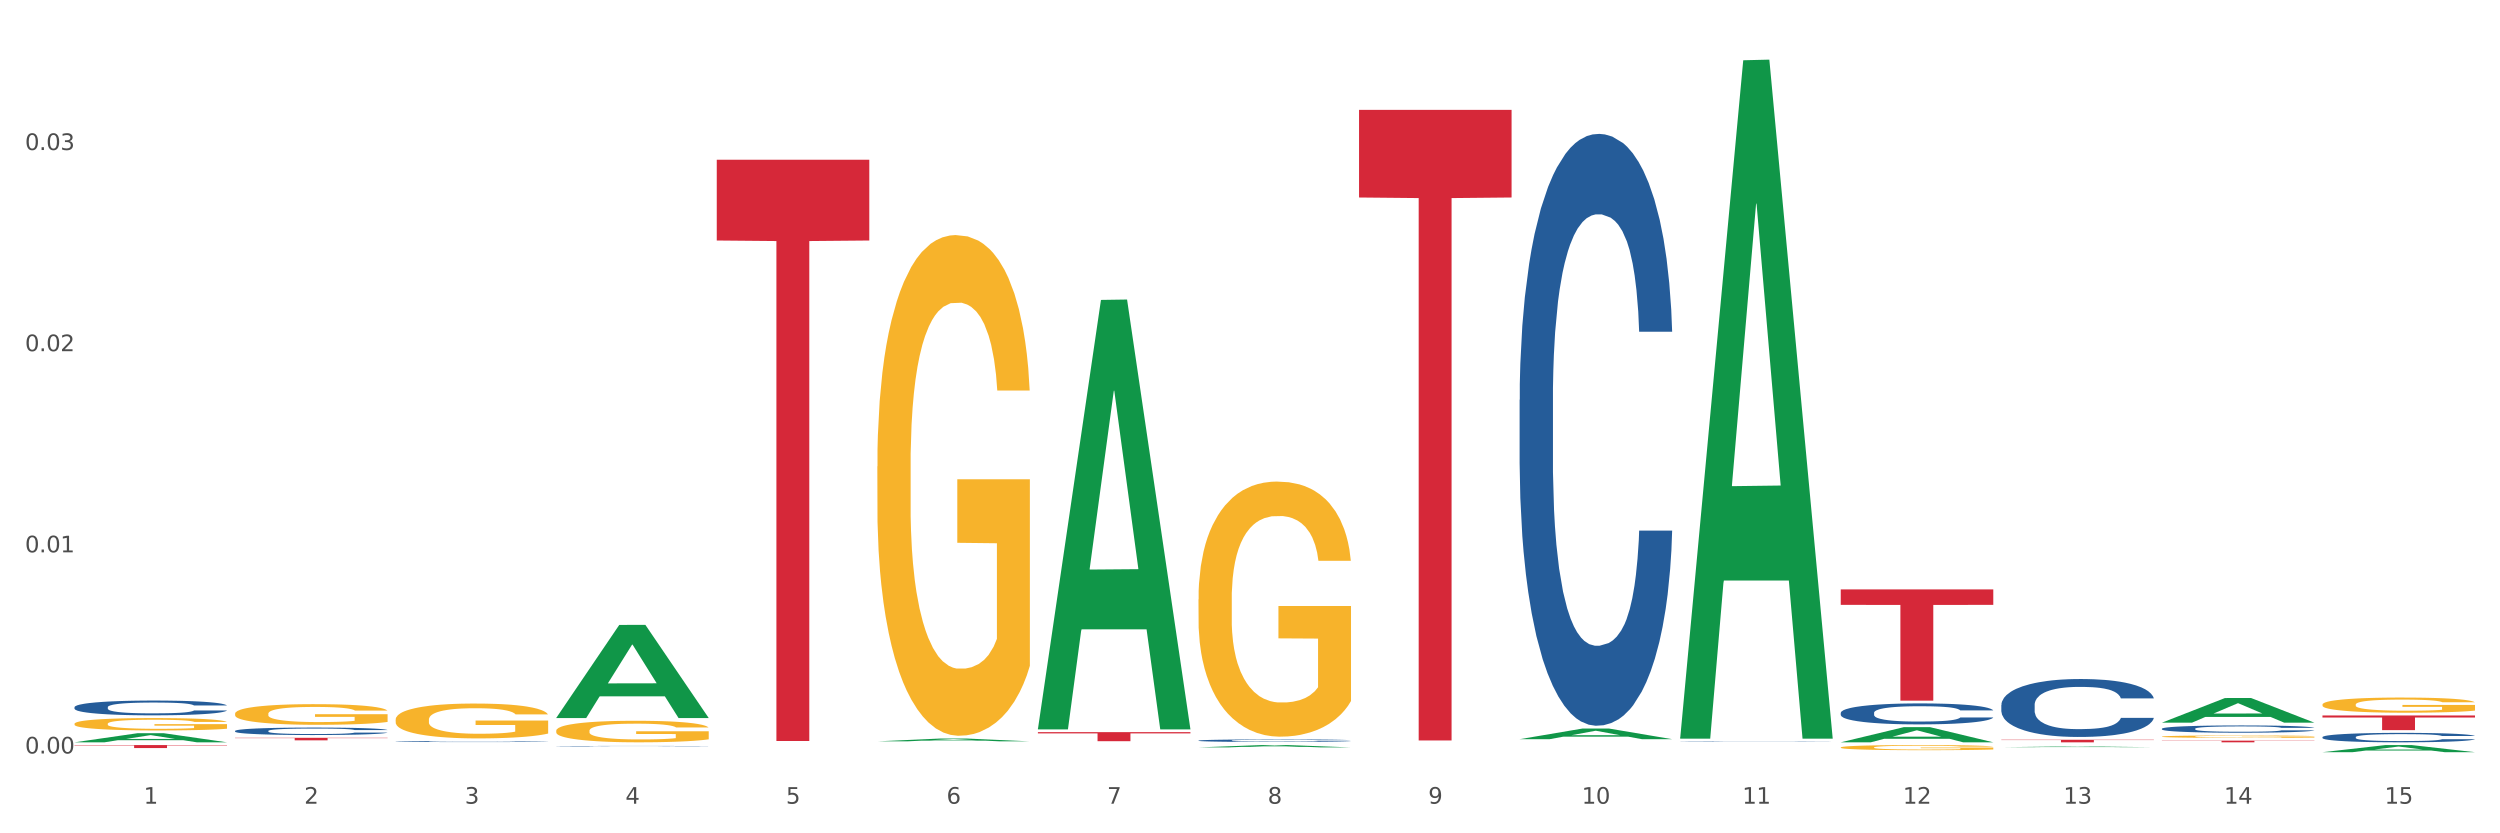 <?xml version="1.0" encoding="utf-8" standalone="no"?>
<!DOCTYPE svg PUBLIC "-//W3C//DTD SVG 1.1//EN"
  "http://www.w3.org/Graphics/SVG/1.1/DTD/svg11.dtd">
<svg xmlns:xlink="http://www.w3.org/1999/xlink" width="1080pt" height="360pt" viewBox="0 0 1080 360" xmlns="http://www.w3.org/2000/svg" version="1.1">
 <rect x="0" y="0" width="1080" height="360" fill="#333333" stroke="none"/>
 <defs>
  <style type="text/css">*{stroke-linejoin: round; stroke-linecap: butt}</style>
 </defs>
 <g id="figure_1">
  <g id="patch_1">
   <path d="M 0 360 
L 1080 360 
L 1080 0 
L 0 0 
z
" style="fill: #ffffff; stroke: #ffffff; stroke-linejoin: miter"/>
  </g>
  <g id="axes_1">
   <g id="matplotlib.axis_1">
    <g id="xtick_1">
     <g id="text_1">
      <!-- 1 -->
      <g style="fill: #4d4d4d" transform="translate(62.07 347.204) scale(0.096 -0.096)">
       <defs>
        <path id="DejaVuSans-31" d="M 794 531 
L 1825 531 
L 1825 4091 
L 703 3866 
L 703 4441 
L 1819 4666 
L 2450 4666 
L 2450 531 
L 3481 531 
L 3481 0 
L 794 0 
L 794 531 
z
" transform="scale(0.016)"/>
       </defs>
       <use xlink:href="#DejaVuSans-31"/>
      </g>
     </g>
    </g>
    <g id="xtick_2">
     <g id="text_2">
      <!-- 2 -->
      <g style="fill: #4d4d4d" transform="translate(131.436 347.204) scale(0.096 -0.096)">
       <defs>
        <path id="DejaVuSans-32" d="M 1228 531 
L 3431 531 
L 3431 0 
L 469 0 
L 469 531 
Q 828 903 1448 1529 
Q 2069 2156 2228 2338 
Q 2531 2678 2651 2914 
Q 2772 3150 2772 3378 
Q 2772 3750 2511 3984 
Q 2250 4219 1831 4219 
Q 1534 4219 1204 4116 
Q 875 4013 500 3803 
L 500 4441 
Q 881 4594 1212 4672 
Q 1544 4750 1819 4750 
Q 2544 4750 2975 4387 
Q 3406 4025 3406 3419 
Q 3406 3131 3298 2873 
Q 3191 2616 2906 2266 
Q 2828 2175 2409 1742 
Q 1991 1309 1228 531 
z
" transform="scale(0.016)"/>
       </defs>
       <use xlink:href="#DejaVuSans-32"/>
      </g>
     </g>
    </g>
    <g id="xtick_3">
     <g id="text_3">
      <!-- 3 -->
      <g style="fill: #4d4d4d" transform="translate(200.802 347.204) scale(0.096 -0.096)">
       <defs>
        <path id="DejaVuSans-33" d="M 2597 2516 
Q 3050 2419 3304 2112 
Q 3559 1806 3559 1356 
Q 3559 666 3084 287 
Q 2609 -91 1734 -91 
Q 1441 -91 1130 -33 
Q 819 25 488 141 
L 488 750 
Q 750 597 1062 519 
Q 1375 441 1716 441 
Q 2309 441 2620 675 
Q 2931 909 2931 1356 
Q 2931 1769 2642 2001 
Q 2353 2234 1838 2234 
L 1294 2234 
L 1294 2753 
L 1863 2753 
Q 2328 2753 2575 2939 
Q 2822 3125 2822 3475 
Q 2822 3834 2567 4026 
Q 2313 4219 1838 4219 
Q 1578 4219 1281 4162 
Q 984 4106 628 3988 
L 628 4550 
Q 988 4650 1302 4700 
Q 1616 4750 1894 4750 
Q 2613 4750 3031 4423 
Q 3450 4097 3450 3541 
Q 3450 3153 3228 2886 
Q 3006 2619 2597 2516 
z
" transform="scale(0.016)"/>
       </defs>
       <use xlink:href="#DejaVuSans-33"/>
      </g>
     </g>
    </g>
    <g id="xtick_4">
     <g id="text_4">
      <!-- 4 -->
      <g style="fill: #4d4d4d" transform="translate(270.169 347.204) scale(0.096 -0.096)">
       <defs>
        <path id="DejaVuSans-34" d="M 2419 4116 
L 825 1625 
L 2419 1625 
L 2419 4116 
z
M 2253 4666 
L 3047 4666 
L 3047 1625 
L 3713 1625 
L 3713 1100 
L 3047 1100 
L 3047 0 
L 2419 0 
L 2419 1100 
L 313 1100 
L 313 1709 
L 2253 4666 
z
" transform="scale(0.016)"/>
       </defs>
       <use xlink:href="#DejaVuSans-34"/>
      </g>
     </g>
    </g>
    <g id="xtick_5">
     <g id="text_5">
      <!-- 5 -->
      <g style="fill: #4d4d4d" transform="translate(339.535 347.204) scale(0.096 -0.096)">
       <defs>
        <path id="DejaVuSans-35" d="M 691 4666 
L 3169 4666 
L 3169 4134 
L 1269 4134 
L 1269 2991 
Q 1406 3038 1543 3061 
Q 1681 3084 1819 3084 
Q 2600 3084 3056 2656 
Q 3513 2228 3513 1497 
Q 3513 744 3044 326 
Q 2575 -91 1722 -91 
Q 1428 -91 1123 -41 
Q 819 9 494 109 
L 494 744 
Q 775 591 1075 516 
Q 1375 441 1709 441 
Q 2250 441 2565 725 
Q 2881 1009 2881 1497 
Q 2881 1984 2565 2268 
Q 2250 2553 1709 2553 
Q 1456 2553 1204 2497 
Q 953 2441 691 2322 
L 691 4666 
z
" transform="scale(0.016)"/>
       </defs>
       <use xlink:href="#DejaVuSans-35"/>
      </g>
     </g>
    </g>
    <g id="xtick_6">
     <g id="text_6">
      <!-- 6 -->
      <g style="fill: #4d4d4d" transform="translate(408.901 347.204) scale(0.096 -0.096)">
       <defs>
        <path id="DejaVuSans-36" d="M 2113 2584 
Q 1688 2584 1439 2293 
Q 1191 2003 1191 1497 
Q 1191 994 1439 701 
Q 1688 409 2113 409 
Q 2538 409 2786 701 
Q 3034 994 3034 1497 
Q 3034 2003 2786 2293 
Q 2538 2584 2113 2584 
z
M 3366 4563 
L 3366 3988 
Q 3128 4100 2886 4159 
Q 2644 4219 2406 4219 
Q 1781 4219 1451 3797 
Q 1122 3375 1075 2522 
Q 1259 2794 1537 2939 
Q 1816 3084 2150 3084 
Q 2853 3084 3261 2657 
Q 3669 2231 3669 1497 
Q 3669 778 3244 343 
Q 2819 -91 2113 -91 
Q 1303 -91 875 529 
Q 447 1150 447 2328 
Q 447 3434 972 4092 
Q 1497 4750 2381 4750 
Q 2619 4750 2861 4703 
Q 3103 4656 3366 4563 
z
" transform="scale(0.016)"/>
       </defs>
       <use xlink:href="#DejaVuSans-36"/>
      </g>
     </g>
    </g>
    <g id="xtick_7">
     <g id="text_7">
      <!-- 7 -->
      <g style="fill: #4d4d4d" transform="translate(478.267 347.204) scale(0.096 -0.096)">
       <defs>
        <path id="DejaVuSans-37" d="M 525 4666 
L 3525 4666 
L 3525 4397 
L 1831 0 
L 1172 0 
L 2766 4134 
L 525 4134 
L 525 4666 
z
" transform="scale(0.016)"/>
       </defs>
       <use xlink:href="#DejaVuSans-37"/>
      </g>
     </g>
    </g>
    <g id="xtick_8">
     <g id="text_8">
      <!-- 8 -->
      <g style="fill: #4d4d4d" transform="translate(547.634 347.204) scale(0.096 -0.096)">
       <defs>
        <path id="DejaVuSans-38" d="M 2034 2216 
Q 1584 2216 1326 1975 
Q 1069 1734 1069 1313 
Q 1069 891 1326 650 
Q 1584 409 2034 409 
Q 2484 409 2743 651 
Q 3003 894 3003 1313 
Q 3003 1734 2745 1975 
Q 2488 2216 2034 2216 
z
M 1403 2484 
Q 997 2584 770 2862 
Q 544 3141 544 3541 
Q 544 4100 942 4425 
Q 1341 4750 2034 4750 
Q 2731 4750 3128 4425 
Q 3525 4100 3525 3541 
Q 3525 3141 3298 2862 
Q 3072 2584 2669 2484 
Q 3125 2378 3379 2068 
Q 3634 1759 3634 1313 
Q 3634 634 3220 271 
Q 2806 -91 2034 -91 
Q 1263 -91 848 271 
Q 434 634 434 1313 
Q 434 1759 690 2068 
Q 947 2378 1403 2484 
z
M 1172 3481 
Q 1172 3119 1398 2916 
Q 1625 2713 2034 2713 
Q 2441 2713 2670 2916 
Q 2900 3119 2900 3481 
Q 2900 3844 2670 4047 
Q 2441 4250 2034 4250 
Q 1625 4250 1398 4047 
Q 1172 3844 1172 3481 
z
" transform="scale(0.016)"/>
       </defs>
       <use xlink:href="#DejaVuSans-38"/>
      </g>
     </g>
    </g>
    <g id="xtick_9">
     <g id="text_9">
      <!-- 9 -->
      <g style="fill: #4d4d4d" transform="translate(617 347.204) scale(0.096 -0.096)">
       <defs>
        <path id="DejaVuSans-39" d="M 703 97 
L 703 672 
Q 941 559 1184 500 
Q 1428 441 1663 441 
Q 2288 441 2617 861 
Q 2947 1281 2994 2138 
Q 2813 1869 2534 1725 
Q 2256 1581 1919 1581 
Q 1219 1581 811 2004 
Q 403 2428 403 3163 
Q 403 3881 828 4315 
Q 1253 4750 1959 4750 
Q 2769 4750 3195 4129 
Q 3622 3509 3622 2328 
Q 3622 1225 3098 567 
Q 2575 -91 1691 -91 
Q 1453 -91 1209 -44 
Q 966 3 703 97 
z
M 1959 2075 
Q 2384 2075 2632 2365 
Q 2881 2656 2881 3163 
Q 2881 3666 2632 3958 
Q 2384 4250 1959 4250 
Q 1534 4250 1286 3958 
Q 1038 3666 1038 3163 
Q 1038 2656 1286 2365 
Q 1534 2075 1959 2075 
z
" transform="scale(0.016)"/>
       </defs>
       <use xlink:href="#DejaVuSans-39"/>
      </g>
     </g>
    </g>
    <g id="xtick_10">
     <g id="text_10">
      <!-- 10 -->
      <g style="fill: #4d4d4d" transform="translate(683.312 347.204) scale(0.096 -0.096)">
       <defs>
        <path id="DejaVuSans-30" d="M 2034 4250 
Q 1547 4250 1301 3770 
Q 1056 3291 1056 2328 
Q 1056 1369 1301 889 
Q 1547 409 2034 409 
Q 2525 409 2770 889 
Q 3016 1369 3016 2328 
Q 3016 3291 2770 3770 
Q 2525 4250 2034 4250 
z
M 2034 4750 
Q 2819 4750 3233 4129 
Q 3647 3509 3647 2328 
Q 3647 1150 3233 529 
Q 2819 -91 2034 -91 
Q 1250 -91 836 529 
Q 422 1150 422 2328 
Q 422 3509 836 4129 
Q 1250 4750 2034 4750 
z
" transform="scale(0.016)"/>
       </defs>
       <use xlink:href="#DejaVuSans-31"/>
       <use xlink:href="#DejaVuSans-30" transform="translate(63.623 0)"/>
      </g>
     </g>
    </g>
    <g id="xtick_11">
     <g id="text_11">
      <!-- 11 -->
      <g style="fill: #4d4d4d" transform="translate(752.678 347.204) scale(0.096 -0.096)">
       <use xlink:href="#DejaVuSans-31"/>
       <use xlink:href="#DejaVuSans-31" transform="translate(63.623 0)"/>
      </g>
     </g>
    </g>
    <g id="xtick_12">
     <g id="text_12">
      <!-- 12 -->
      <g style="fill: #4d4d4d" transform="translate(822.044 347.204) scale(0.096 -0.096)">
       <use xlink:href="#DejaVuSans-31"/>
       <use xlink:href="#DejaVuSans-32" transform="translate(63.623 0)"/>
      </g>
     </g>
    </g>
    <g id="xtick_13">
     <g id="text_13">
      <!-- 13 -->
      <g style="fill: #4d4d4d" transform="translate(891.411 347.204) scale(0.096 -0.096)">
       <use xlink:href="#DejaVuSans-31"/>
       <use xlink:href="#DejaVuSans-33" transform="translate(63.623 0)"/>
      </g>
     </g>
    </g>
    <g id="xtick_14">
     <g id="text_14">
      <!-- 14 -->
      <g style="fill: #4d4d4d" transform="translate(960.777 347.204) scale(0.096 -0.096)">
       <use xlink:href="#DejaVuSans-31"/>
       <use xlink:href="#DejaVuSans-34" transform="translate(63.623 0)"/>
      </g>
     </g>
    </g>
    <g id="xtick_15">
     <g id="text_15">
      <!-- 15 -->
      <g style="fill: #4d4d4d" transform="translate(1030.143 347.204) scale(0.096 -0.096)">
       <use xlink:href="#DejaVuSans-31"/>
       <use xlink:href="#DejaVuSans-35" transform="translate(63.623 0)"/>
      </g>
     </g>
    </g>
    <g id="xtick_16"/>
    <g id="xtick_17"/>
    <g id="xtick_18"/>
    <g id="xtick_19"/>
    <g id="xtick_20"/>
    <g id="xtick_21"/>
    <g id="xtick_22"/>
    <g id="xtick_23"/>
    <g id="xtick_24"/>
    <g id="xtick_25"/>
    <g id="xtick_26"/>
    <g id="xtick_27"/>
    <g id="xtick_28"/>
    <g id="xtick_29"/>
   </g>
   <g id="matplotlib.axis_2">
    <g id="ytick_1">
     <g id="text_16">
      <!-- 0.00 -->
      <g style="fill: #4d4d4d" transform="translate(10.8 325.512) scale(0.096 -0.096)">
       <defs>
        <path id="DejaVuSans-2e" d="M 684 794 
L 1344 794 
L 1344 0 
L 684 0 
L 684 794 
z
" transform="scale(0.016)"/>
       </defs>
       <use xlink:href="#DejaVuSans-30"/>
       <use xlink:href="#DejaVuSans-2e" transform="translate(63.623 0)"/>
       <use xlink:href="#DejaVuSans-30" transform="translate(95.41 0)"/>
       <use xlink:href="#DejaVuSans-30" transform="translate(159.033 0)"/>
      </g>
     </g>
    </g>
    <g id="ytick_2">
     <g id="text_17">
      <!-- 0.01 -->
      <g style="fill: #4d4d4d" transform="translate(10.8 238.612) scale(0.096 -0.096)">
       <use xlink:href="#DejaVuSans-30"/>
       <use xlink:href="#DejaVuSans-2e" transform="translate(63.623 0)"/>
       <use xlink:href="#DejaVuSans-30" transform="translate(95.41 0)"/>
       <use xlink:href="#DejaVuSans-31" transform="translate(159.033 0)"/>
      </g>
     </g>
    </g>
    <g id="ytick_3">
     <g id="text_18">
      <!-- 0.02 -->
      <g style="fill: #4d4d4d" transform="translate(10.8 151.711) scale(0.096 -0.096)">
       <use xlink:href="#DejaVuSans-30"/>
       <use xlink:href="#DejaVuSans-2e" transform="translate(63.623 0)"/>
       <use xlink:href="#DejaVuSans-30" transform="translate(95.41 0)"/>
       <use xlink:href="#DejaVuSans-32" transform="translate(159.033 0)"/>
      </g>
     </g>
    </g>
    <g id="ytick_4">
     <g id="text_19">
      <!-- 0.03 -->
      <g style="fill: #4d4d4d" transform="translate(10.8 64.811) scale(0.096 -0.096)">
       <use xlink:href="#DejaVuSans-30"/>
       <use xlink:href="#DejaVuSans-2e" transform="translate(63.623 0)"/>
       <use xlink:href="#DejaVuSans-30" transform="translate(95.41 0)"/>
       <use xlink:href="#DejaVuSans-33" transform="translate(159.033 0)"/>
      </g>
     </g>
    </g>
    <g id="ytick_5"/>
    <g id="ytick_6"/>
    <g id="ytick_7"/>
    <g id="ytick_8"/>
   </g>
   <g id="PolyCollection_1">
    <path d="M 32.175 320.673 
L 32.243 320.67 
L 59.417 316.745 
L 70.695 316.741 
L 98.073 320.681 
L 85.029 320.681 
L 79.119 319.763 
L 51.061 319.763 
L 50.857 319.778 
L 45.151 320.681 
L 32.175 320.681 
L 32.175 320.673 
L 54.594 319.216 
L 75.586 319.212 
L 65.192 317.581 
L 65.056 317.574 
L 64.92 317.585 
L 54.526 319.212 
L 54.594 319.216 
L 32.175 320.673 
z
" clip-path="url(#p061bd84ed9)" style="fill: #109648"/>
    <path d="M 240.274 315.675 
L 240.351 315.667 
L 240.351 315.361 
L 240.507 315.097 
L 241.285 314.46 
L 242.452 313.933 
L 243.308 313.653 
L 244.164 313.423 
L 245.175 313.194 
L 246.42 312.956 
L 248.676 312.607 
L 250.077 312.429 
L 251.788 312.242 
L 254.9 311.97 
L 257.157 311.817 
L 259.491 311.69 
L 263.303 311.537 
L 265.793 311.469 
L 268.438 311.418 
L 271.628 311.384 
L 274.04 311.375 
L 279.33 311.401 
L 283.843 311.477 
L 286.021 311.537 
L 288.822 311.639 
L 290.3 311.707 
L 292.712 311.843 
L 295.202 312.021 
L 296.913 312.174 
L 299.481 312.463 
L 301.426 312.752 
L 303.215 313.109 
L 304.149 313.355 
L 304.849 313.585 
L 305.471 313.848 
L 306.094 314.265 
L 292.089 314.265 
L 291.545 313.967 
L 290.689 313.687 
L 289.444 313.415 
L 288.355 313.245 
L 286.488 313.032 
L 284.776 312.896 
L 282.987 312.794 
L 280.808 312.709 
L 279.097 312.667 
L 276.685 312.633 
L 271.939 312.641 
L 268.749 312.709 
L 266.571 312.794 
L 265.17 312.871 
L 263.925 312.956 
L 262.525 313.075 
L 260.891 313.253 
L 259.724 313.415 
L 258.557 313.619 
L 257.623 313.823 
L 256.768 314.061 
L 256.067 314.316 
L 255.523 314.579 
L 255.056 314.902 
L 254.667 315.437 
L 254.667 316.602 
L 254.823 316.865 
L 255.212 317.213 
L 255.678 317.477 
L 256.456 317.791 
L 257.157 318.004 
L 258.479 318.31 
L 259.957 318.565 
L 261.124 318.726 
L 262.291 318.862 
L 264.314 319.049 
L 266.571 319.202 
L 268.516 319.295 
L 271.161 319.38 
L 272.95 319.414 
L 274.506 319.431 
L 278.319 319.431 
L 281.042 319.406 
L 284.076 319.346 
L 286.41 319.27 
L 288.355 319.177 
L 290.533 319.024 
L 291.934 318.879 
L 291.934 317.103 
L 274.818 317.094 
L 274.818 315.913 
L 306.172 315.913 
L 306.172 319.38 
L 304.849 319.559 
L 303.371 319.72 
L 301.815 319.865 
L 299.481 320.043 
L 296.68 320.213 
L 294.19 320.332 
L 291.545 320.434 
L 288.433 320.528 
L 284.387 320.613 
L 281.897 320.647 
L 278.785 320.672 
L 275.129 320.681 
L 271.939 320.664 
L 268.827 320.621 
L 265.559 320.545 
L 262.369 320.434 
L 259.957 320.324 
L 257.546 320.188 
L 254.978 320.009 
L 252.955 319.839 
L 251.399 319.686 
L 249.688 319.491 
L 247.82 319.236 
L 246.42 319.007 
L 245.175 318.769 
L 243.853 318.463 
L 242.919 318.199 
L 241.985 317.868 
L 241.441 317.621 
L 240.818 317.239 
L 240.351 316.704 
L 240.274 315.675 
z
" clip-path="url(#p061bd84ed9)" style="fill: #f7b32b"/>
    <path d="M 379.006 201.499 
L 379.084 201.301 
L 379.084 194.19 
L 379.24 188.065 
L 380.018 173.249 
L 381.185 161.001 
L 382.04 154.482 
L 382.896 149.148 
L 383.908 143.814 
L 385.152 138.283 
L 387.409 130.183 
L 388.809 126.034 
L 390.521 121.688 
L 393.633 115.367 
L 395.889 111.811 
L 398.223 108.847 
L 402.035 105.291 
L 404.525 103.711 
L 407.17 102.526 
L 410.36 101.736 
L 412.772 101.538 
L 418.062 102.131 
L 422.575 103.909 
L 424.753 105.291 
L 427.554 107.662 
L 429.032 109.242 
L 431.444 112.403 
L 433.934 116.552 
L 435.646 120.108 
L 438.213 126.825 
L 440.158 133.541 
L 441.948 141.838 
L 442.881 147.567 
L 443.581 152.901 
L 444.204 159.025 
L 444.826 168.705 
L 430.822 168.705 
L 430.277 161.791 
L 429.422 155.272 
L 428.177 148.95 
L 427.087 144.999 
L 425.22 140.06 
L 423.509 136.9 
L 421.719 134.529 
L 419.541 132.554 
L 417.829 131.566 
L 415.417 130.776 
L 410.671 130.973 
L 407.481 132.554 
L 405.303 134.529 
L 403.903 136.307 
L 402.658 138.283 
L 401.257 141.048 
L 399.624 145.197 
L 398.456 148.95 
L 397.289 153.692 
L 396.356 158.433 
L 395.5 163.964 
L 394.8 169.891 
L 394.255 176.015 
L 393.788 183.522 
L 393.399 195.968 
L 393.399 223.032 
L 393.555 229.156 
L 393.944 237.256 
L 394.411 243.38 
L 395.189 250.689 
L 395.889 255.628 
L 397.212 262.74 
L 398.69 268.666 
L 399.857 272.42 
L 401.024 275.581 
L 403.047 279.927 
L 405.303 283.483 
L 407.248 285.656 
L 409.893 287.631 
L 411.683 288.422 
L 413.239 288.817 
L 417.051 288.817 
L 419.774 288.224 
L 422.808 286.841 
L 425.142 285.063 
L 427.087 282.89 
L 429.266 279.334 
L 430.666 275.976 
L 430.666 234.688 
L 413.55 234.49 
L 413.55 207.03 
L 444.904 207.03 
L 444.904 287.631 
L 443.581 291.78 
L 442.103 295.533 
L 440.547 298.892 
L 438.213 303.04 
L 435.412 306.991 
L 432.923 309.757 
L 430.277 312.128 
L 427.165 314.301 
L 423.12 316.276 
L 420.63 317.067 
L 417.518 317.659 
L 413.861 317.857 
L 410.671 317.462 
L 407.559 316.474 
L 404.292 314.696 
L 401.102 312.128 
L 398.69 309.56 
L 396.278 306.399 
L 393.711 302.25 
L 391.688 298.299 
L 390.132 294.743 
L 388.42 290.2 
L 386.553 284.273 
L 385.152 278.939 
L 383.908 273.408 
L 382.585 266.296 
L 381.651 260.172 
L 380.718 252.467 
L 380.173 246.738 
L 379.551 237.848 
L 379.084 225.403 
L 379.006 201.499 
z
" clip-path="url(#p061bd84ed9)" style="fill: #f7b32b"/>
    <path d="M 517.739 258.962 
L 517.816 258.861 
L 517.816 255.238 
L 517.972 252.118 
L 518.75 244.569 
L 519.917 238.329 
L 520.773 235.008 
L 521.629 232.29 
L 522.64 229.573 
L 523.885 226.755 
L 526.141 222.628 
L 527.542 220.515 
L 529.253 218.3 
L 532.365 215.08 
L 534.621 213.268 
L 536.956 211.758 
L 540.768 209.947 
L 543.257 209.142 
L 545.903 208.538 
L 549.093 208.135 
L 551.504 208.034 
L 556.795 208.336 
L 561.307 209.242 
L 563.486 209.947 
L 566.287 211.154 
L 567.765 211.96 
L 570.177 213.57 
L 572.666 215.684 
L 574.378 217.495 
L 576.946 220.917 
L 578.891 224.339 
L 580.68 228.566 
L 581.614 231.485 
L 582.314 234.203 
L 582.936 237.323 
L 583.559 242.254 
L 569.554 242.254 
L 569.01 238.732 
L 568.154 235.41 
L 566.909 232.19 
L 565.82 230.177 
L 563.953 227.661 
L 562.241 226.05 
L 560.452 224.842 
L 558.273 223.836 
L 556.562 223.333 
L 554.15 222.93 
L 549.404 223.031 
L 546.214 223.836 
L 544.035 224.842 
L 542.635 225.748 
L 541.39 226.755 
L 539.99 228.164 
L 538.356 230.277 
L 537.189 232.19 
L 536.022 234.605 
L 535.088 237.021 
L 534.232 239.839 
L 533.532 242.858 
L 532.988 245.978 
L 532.521 249.803 
L 532.132 256.144 
L 532.132 269.932 
L 532.287 273.052 
L 532.676 277.179 
L 533.143 280.299 
L 533.921 284.023 
L 534.621 286.539 
L 535.944 290.162 
L 537.422 293.182 
L 538.589 295.094 
L 539.756 296.704 
L 541.779 298.919 
L 544.035 300.73 
L 545.981 301.837 
L 548.626 302.844 
L 550.415 303.247 
L 551.971 303.448 
L 555.784 303.448 
L 558.507 303.146 
L 561.541 302.441 
L 563.875 301.536 
L 565.82 300.428 
L 567.998 298.617 
L 569.399 296.906 
L 569.399 275.871 
L 552.282 275.77 
L 552.282 261.78 
L 583.636 261.78 
L 583.636 302.844 
L 582.314 304.958 
L 580.836 306.87 
L 579.28 308.581 
L 576.946 310.694 
L 574.145 312.707 
L 571.655 314.116 
L 569.01 315.324 
L 565.898 316.431 
L 561.852 317.438 
L 559.362 317.84 
L 556.25 318.142 
L 552.594 318.243 
L 549.404 318.042 
L 546.292 317.538 
L 543.024 316.633 
L 539.834 315.324 
L 537.422 314.016 
L 535.01 312.405 
L 532.443 310.292 
L 530.42 308.279 
L 528.864 306.467 
L 527.153 304.152 
L 525.285 301.133 
L 523.885 298.415 
L 522.64 295.597 
L 521.317 291.974 
L 520.384 288.854 
L 519.45 284.929 
L 518.906 282.01 
L 518.283 277.481 
L 517.816 271.14 
L 517.739 258.962 
z
" clip-path="url(#p061bd84ed9)" style="fill: #f7b32b"/>
    <path d="M 795.203 322.891 
L 795.281 322.889 
L 795.281 322.816 
L 795.437 322.753 
L 796.215 322.601 
L 797.382 322.475 
L 798.238 322.408 
L 799.094 322.354 
L 800.105 322.299 
L 801.35 322.242 
L 803.606 322.159 
L 805.006 322.117 
L 806.718 322.072 
L 809.83 322.007 
L 812.086 321.971 
L 814.42 321.94 
L 818.233 321.904 
L 820.722 321.887 
L 823.368 321.875 
L 826.557 321.867 
L 828.969 321.865 
L 834.26 321.871 
L 838.772 321.889 
L 840.951 321.904 
L 843.752 321.928 
L 845.23 321.944 
L 847.642 321.977 
L 850.131 322.019 
L 851.843 322.056 
L 854.41 322.125 
L 856.355 322.194 
L 858.145 322.279 
L 859.078 322.338 
L 859.779 322.392 
L 860.401 322.455 
L 861.024 322.554 
L 847.019 322.554 
L 846.475 322.483 
L 845.619 322.417 
L 844.374 322.352 
L 843.285 322.311 
L 841.418 322.26 
L 839.706 322.228 
L 837.916 322.204 
L 835.738 322.183 
L 834.026 322.173 
L 831.615 322.165 
L 826.869 322.167 
L 823.679 322.183 
L 821.5 322.204 
L 820.1 322.222 
L 818.855 322.242 
L 817.455 322.271 
L 815.821 322.313 
L 814.654 322.352 
L 813.487 322.4 
L 812.553 322.449 
L 811.697 322.506 
L 810.997 322.567 
L 810.453 322.629 
L 809.986 322.707 
L 809.597 322.834 
L 809.597 323.112 
L 809.752 323.175 
L 810.141 323.258 
L 810.608 323.321 
L 811.386 323.396 
L 812.086 323.447 
L 813.409 323.52 
L 814.887 323.58 
L 816.054 323.619 
L 817.221 323.651 
L 819.244 323.696 
L 821.5 323.732 
L 823.445 323.755 
L 826.091 323.775 
L 827.88 323.783 
L 829.436 323.787 
L 833.248 323.787 
L 835.971 323.781 
L 839.006 323.767 
L 841.34 323.749 
L 843.285 323.726 
L 845.463 323.69 
L 846.864 323.655 
L 846.864 323.232 
L 829.747 323.23 
L 829.747 322.948 
L 861.101 322.948 
L 861.101 323.775 
L 859.779 323.818 
L 858.3 323.856 
L 856.744 323.891 
L 854.41 323.933 
L 851.61 323.974 
L 849.12 324.002 
L 846.475 324.026 
L 843.363 324.049 
L 839.317 324.069 
L 836.827 324.077 
L 833.715 324.083 
L 830.059 324.085 
L 826.869 324.081 
L 823.757 324.071 
L 820.489 324.053 
L 817.299 324.026 
L 814.887 324 
L 812.475 323.968 
L 809.908 323.925 
L 807.885 323.885 
L 806.329 323.848 
L 804.617 323.801 
L 802.75 323.741 
L 801.35 323.686 
L 800.105 323.629 
L 798.782 323.556 
L 797.849 323.493 
L 796.915 323.414 
L 796.37 323.355 
L 795.748 323.264 
L 795.281 323.136 
L 795.203 322.891 
z
" clip-path="url(#p061bd84ed9)" style="fill: #f7b32b"/>
    <path d="M 933.936 318.209 
L 934.014 318.208 
L 934.014 318.173 
L 934.169 318.144 
L 934.947 318.072 
L 936.114 318.012 
L 936.97 317.981 
L 937.826 317.955 
L 938.837 317.929 
L 940.082 317.902 
L 942.338 317.863 
L 943.739 317.842 
L 945.45 317.821 
L 948.563 317.791 
L 950.819 317.773 
L 953.153 317.759 
L 956.965 317.742 
L 959.455 317.734 
L 962.1 317.728 
L 965.29 317.724 
L 967.702 317.723 
L 972.992 317.726 
L 977.505 317.735 
L 979.683 317.742 
L 982.484 317.753 
L 983.962 317.761 
L 986.374 317.776 
L 988.864 317.796 
L 990.575 317.814 
L 993.143 317.846 
L 995.088 317.879 
L 996.877 317.919 
L 997.811 317.947 
L 998.511 317.973 
L 999.134 318.003 
L 999.756 318.05 
L 985.752 318.05 
L 985.207 318.016 
L 984.351 317.984 
L 983.106 317.954 
L 982.017 317.934 
L 980.15 317.91 
L 978.438 317.895 
L 976.649 317.884 
L 974.47 317.874 
L 972.759 317.869 
L 970.347 317.865 
L 965.601 317.866 
L 962.411 317.874 
L 960.233 317.884 
L 958.832 317.892 
L 957.588 317.902 
L 956.187 317.915 
L 954.553 317.935 
L 953.386 317.954 
L 952.219 317.977 
L 951.286 318 
L 950.43 318.027 
L 949.73 318.055 
L 949.185 318.085 
L 948.718 318.122 
L 948.329 318.182 
L 948.329 318.313 
L 948.485 318.343 
L 948.874 318.383 
L 949.341 318.412 
L 950.119 318.448 
L 950.819 318.472 
L 952.141 318.506 
L 953.62 318.535 
L 954.787 318.553 
L 955.954 318.569 
L 957.977 318.59 
L 960.233 318.607 
L 962.178 318.618 
L 964.823 318.627 
L 966.613 318.631 
L 968.169 318.633 
L 971.981 318.633 
L 974.704 318.63 
L 977.738 318.623 
L 980.072 318.615 
L 982.017 318.604 
L 984.196 318.587 
L 985.596 318.571 
L 985.596 318.37 
L 968.48 318.369 
L 968.48 318.236 
L 999.834 318.236 
L 999.834 318.627 
L 998.511 318.647 
L 997.033 318.666 
L 995.477 318.682 
L 993.143 318.702 
L 990.342 318.721 
L 987.852 318.735 
L 985.207 318.746 
L 982.095 318.757 
L 978.049 318.766 
L 975.56 318.77 
L 972.448 318.773 
L 968.791 318.774 
L 965.601 318.772 
L 962.489 318.767 
L 959.221 318.759 
L 956.032 318.746 
L 953.62 318.734 
L 951.208 318.718 
L 948.64 318.698 
L 946.618 318.679 
L 945.061 318.662 
L 943.35 318.64 
L 941.483 318.611 
L 940.082 318.585 
L 938.837 318.558 
L 937.515 318.524 
L 936.581 318.494 
L 935.648 318.456 
L 935.103 318.429 
L 934.48 318.385 
L 934.014 318.325 
L 933.936 318.209 
z
" clip-path="url(#p061bd84ed9)" style="fill: #f7b32b"/>
    <path d="M 1003.302 309.081 
L 1069.2 309.081 
L 1069.2 309.961 
L 1043.278 309.966 
L 1043.278 315.412 
L 1029.068 315.412 
L 1029.068 309.966 
L 1003.302 309.961 
L 1003.302 309.087 
L 1003.302 309.081 
z
" clip-path="url(#p061bd84ed9)" style="fill: #d62839"/>
    <path d="M 864.57 319.555 
L 930.468 319.555 
L 930.468 319.711 
L 904.546 319.712 
L 904.546 320.681 
L 890.335 320.681 
L 890.335 319.712 
L 864.57 319.711 
L 864.57 319.556 
L 864.57 319.555 
z
" clip-path="url(#p061bd84ed9)" style="fill: #d62839"/>
    <path d="M 795.203 254.618 
L 861.101 254.618 
L 861.101 261.297 
L 835.179 261.343 
L 835.179 302.685 
L 820.969 302.685 
L 820.969 261.343 
L 795.203 261.297 
L 795.203 254.663 
L 795.203 254.618 
z
" clip-path="url(#p061bd84ed9)" style="fill: #d62839"/>
    <path d="M 587.105 47.457 
L 653.003 47.457 
L 653.003 85.316 
L 627.081 85.572 
L 627.081 319.889 
L 612.871 319.889 
L 612.871 85.572 
L 587.105 85.316 
L 587.105 47.713 
L 587.105 47.457 
z
" clip-path="url(#p061bd84ed9)" style="fill: #d62839"/>
    <path d="M 448.372 316.289 
L 514.27 316.289 
L 514.27 316.834 
L 488.348 316.838 
L 488.348 320.209 
L 474.138 320.209 
L 474.138 316.838 
L 448.372 316.834 
L 448.372 316.293 
L 448.372 316.289 
z
" clip-path="url(#p061bd84ed9)" style="fill: #d62839"/>
    <path d="M 309.64 69.006 
L 375.538 69.006 
L 375.538 103.899 
L 349.616 104.135 
L 349.616 320.098 
L 335.406 320.098 
L 335.406 104.135 
L 309.64 103.899 
L 309.64 69.241 
L 309.64 69.006 
z
" clip-path="url(#p061bd84ed9)" style="fill: #d62839"/>
    <path d="M 101.541 318.72 
L 167.439 318.72 
L 167.439 318.875 
L 141.517 318.876 
L 141.517 319.831 
L 127.307 319.831 
L 127.307 318.876 
L 101.541 318.875 
L 101.541 318.721 
L 101.541 318.72 
z
" clip-path="url(#p061bd84ed9)" style="fill: #d62839"/>
    <path d="M 170.907 310.892 
L 170.985 310.878 
L 170.985 310.383 
L 171.141 309.956 
L 171.919 308.925 
L 173.086 308.072 
L 173.942 307.618 
L 174.798 307.246 
L 175.809 306.875 
L 177.054 306.49 
L 179.31 305.926 
L 180.71 305.637 
L 182.422 305.335 
L 185.534 304.894 
L 187.79 304.647 
L 190.124 304.44 
L 193.937 304.193 
L 196.426 304.083 
L 199.072 304 
L 202.261 303.945 
L 204.673 303.931 
L 209.964 303.973 
L 214.476 304.097 
L 216.655 304.193 
L 219.456 304.358 
L 220.934 304.468 
L 223.346 304.688 
L 225.835 304.977 
L 227.547 305.224 
L 230.114 305.692 
L 232.059 306.16 
L 233.849 306.738 
L 234.783 307.136 
L 235.483 307.508 
L 236.105 307.934 
L 236.728 308.608 
L 222.723 308.608 
L 222.179 308.127 
L 221.323 307.673 
L 220.078 307.233 
L 218.989 306.958 
L 217.122 306.614 
L 215.41 306.394 
L 213.62 306.229 
L 211.442 306.091 
L 209.73 306.022 
L 207.319 305.967 
L 202.573 305.981 
L 199.383 306.091 
L 197.204 306.229 
L 195.804 306.352 
L 194.559 306.49 
L 193.159 306.683 
L 191.525 306.971 
L 190.358 307.233 
L 189.191 307.563 
L 188.257 307.893 
L 187.401 308.278 
L 186.701 308.691 
L 186.157 309.117 
L 185.69 309.64 
L 185.301 310.506 
L 185.301 312.391 
L 185.456 312.817 
L 185.845 313.381 
L 186.312 313.808 
L 187.09 314.317 
L 187.79 314.661 
L 189.113 315.156 
L 190.591 315.568 
L 191.758 315.83 
L 192.925 316.05 
L 194.948 316.352 
L 197.204 316.6 
L 199.149 316.751 
L 201.795 316.889 
L 203.584 316.944 
L 205.14 316.971 
L 208.952 316.971 
L 211.675 316.93 
L 214.71 316.834 
L 217.044 316.71 
L 218.989 316.559 
L 221.167 316.311 
L 222.568 316.077 
L 222.568 313.202 
L 205.451 313.189 
L 205.451 311.277 
L 236.805 311.277 
L 236.805 316.889 
L 235.483 317.178 
L 234.004 317.439 
L 232.448 317.673 
L 230.114 317.962 
L 227.314 318.237 
L 224.824 318.429 
L 222.179 318.594 
L 219.067 318.746 
L 215.021 318.883 
L 212.531 318.938 
L 209.419 318.98 
L 205.763 318.993 
L 202.573 318.966 
L 199.461 318.897 
L 196.193 318.773 
L 193.003 318.594 
L 190.591 318.416 
L 188.179 318.196 
L 185.612 317.907 
L 183.589 317.632 
L 182.033 317.384 
L 180.321 317.068 
L 178.454 316.655 
L 177.054 316.284 
L 175.809 315.898 
L 174.486 315.403 
L 173.553 314.977 
L 172.619 314.44 
L 172.074 314.042 
L 171.452 313.423 
L 170.985 312.556 
L 170.907 310.892 
z
" clip-path="url(#p061bd84ed9)" style="fill: #f7b32b"/>
    <path d="M 32.175 321.865 
L 98.073 321.865 
L 98.073 322.046 
L 72.151 322.048 
L 72.151 323.17 
L 57.941 323.17 
L 57.941 322.048 
L 32.175 322.046 
L 32.175 321.866 
L 32.175 321.865 
z
" clip-path="url(#p061bd84ed9)" style="fill: #d62839"/>
    <path d="M 32.175 312.679 
L 32.253 312.674 
L 32.253 312.498 
L 32.408 312.347 
L 33.186 311.98 
L 34.353 311.677 
L 35.209 311.516 
L 36.065 311.384 
L 37.076 311.252 
L 38.321 311.115 
L 40.578 310.915 
L 41.978 310.812 
L 43.69 310.705 
L 46.802 310.548 
L 49.058 310.461 
L 51.392 310.387 
L 55.204 310.299 
L 57.694 310.26 
L 60.339 310.231 
L 63.529 310.211 
L 65.941 310.206 
L 71.231 310.221 
L 75.744 310.265 
L 77.922 310.299 
L 80.723 310.358 
L 82.201 310.397 
L 84.613 310.475 
L 87.103 310.578 
L 88.815 310.666 
L 91.382 310.832 
L 93.327 310.998 
L 95.116 311.203 
L 96.05 311.345 
L 96.75 311.477 
L 97.373 311.628 
L 97.995 311.868 
L 83.991 311.868 
L 83.446 311.697 
L 82.59 311.536 
L 81.346 311.379 
L 80.256 311.281 
L 78.389 311.159 
L 76.677 311.081 
L 74.888 311.022 
L 72.71 310.974 
L 70.998 310.949 
L 68.586 310.93 
L 63.84 310.935 
L 60.65 310.974 
L 58.472 311.022 
L 57.071 311.066 
L 55.827 311.115 
L 54.426 311.184 
L 52.792 311.286 
L 51.625 311.379 
L 50.458 311.496 
L 49.525 311.614 
L 48.669 311.751 
L 47.969 311.897 
L 47.424 312.049 
L 46.957 312.234 
L 46.568 312.542 
L 46.568 313.212 
L 46.724 313.363 
L 47.113 313.563 
L 47.58 313.715 
L 48.358 313.896 
L 49.058 314.018 
L 50.381 314.194 
L 51.859 314.34 
L 53.026 314.433 
L 54.193 314.511 
L 56.216 314.619 
L 58.472 314.707 
L 60.417 314.76 
L 63.062 314.809 
L 64.852 314.829 
L 66.408 314.839 
L 70.22 314.839 
L 72.943 314.824 
L 75.977 314.79 
L 78.311 314.746 
L 80.256 314.692 
L 82.435 314.604 
L 83.835 314.521 
L 83.835 313.5 
L 66.719 313.495 
L 66.719 312.816 
L 98.073 312.816 
L 98.073 314.809 
L 96.75 314.912 
L 95.272 315.005 
L 93.716 315.088 
L 91.382 315.19 
L 88.581 315.288 
L 86.091 315.357 
L 83.446 315.415 
L 80.334 315.469 
L 76.288 315.518 
L 73.799 315.537 
L 70.687 315.552 
L 67.03 315.557 
L 63.84 315.547 
L 60.728 315.523 
L 57.461 315.479 
L 54.271 315.415 
L 51.859 315.352 
L 49.447 315.274 
L 46.879 315.171 
L 44.857 315.073 
L 43.301 314.985 
L 41.589 314.873 
L 39.722 314.726 
L 38.321 314.594 
L 37.076 314.458 
L 35.754 314.282 
L 34.82 314.13 
L 33.887 313.94 
L 33.342 313.798 
L 32.72 313.578 
L 32.253 313.27 
L 32.175 312.679 
z
" clip-path="url(#p061bd84ed9)" style="fill: #f7b32b"/>
    <path d="M 32.175 305.506 
L 32.253 305.5 
L 32.253 305.337 
L 32.487 305.115 
L 33.343 304.707 
L 34.434 304.398 
L 36.303 304.037 
L 37.316 303.885 
L 38.64 303.716 
L 41.366 303.442 
L 44.482 303.209 
L 46.663 303.081 
L 48.299 302.999 
L 51.96 302.853 
L 54.063 302.789 
L 56.244 302.737 
L 58.114 302.702 
L 61.229 302.661 
L 63.722 302.643 
L 66.604 302.637 
L 69.019 302.643 
L 72.212 302.667 
L 76.886 302.737 
L 78.677 302.777 
L 81.092 302.847 
L 83.585 302.941 
L 85.61 303.034 
L 87.947 303.168 
L 90.361 303.343 
L 92.698 303.564 
L 94.334 303.769 
L 95.658 303.984 
L 96.827 304.247 
L 97.683 304.532 
L 98.073 304.771 
L 83.818 304.771 
L 83.429 304.556 
L 82.65 304.322 
L 81.871 304.165 
L 81.014 304.037 
L 79.69 303.891 
L 78.522 303.798 
L 76.574 303.687 
L 74.783 303.617 
L 73.303 303.576 
L 71.511 303.541 
L 67.694 303.506 
L 64.968 303.506 
L 63.255 303.518 
L 61.151 303.547 
L 59.36 303.588 
L 57.257 303.658 
L 55.621 303.734 
L 53.985 303.833 
L 53.05 303.903 
L 51.648 304.031 
L 50.714 304.136 
L 49.467 304.317 
L 48.766 304.445 
L 47.52 304.777 
L 46.975 305.022 
L 46.741 305.191 
L 46.585 305.378 
L 46.585 306.287 
L 47.053 306.696 
L 47.442 306.87 
L 48.065 307.069 
L 49.234 307.325 
L 50.947 307.576 
L 52.739 307.757 
L 54.219 307.868 
L 55.621 307.949 
L 57.023 308.013 
L 58.737 308.072 
L 60.139 308.107 
L 62.242 308.142 
L 64.734 308.159 
L 66.682 308.159 
L 70.654 308.13 
L 72.446 308.101 
L 74.16 308.06 
L 76.029 307.996 
L 77.509 307.926 
L 78.366 307.873 
L 79.768 307.763 
L 80.858 307.646 
L 81.793 307.512 
L 82.416 307.395 
L 83.117 307.22 
L 83.663 307.022 
L 83.818 306.917 
L 98.073 306.917 
L 97.761 307.127 
L 97.216 307.331 
L 96.126 307.605 
L 95.269 307.763 
L 93.945 307.955 
L 92.542 308.118 
L 90.595 308.299 
L 88.804 308.433 
L 86.934 308.55 
L 84.909 308.655 
L 81.248 308.8 
L 79.924 308.841 
L 77.12 308.911 
L 74.939 308.952 
L 71.745 308.993 
L 68.473 309.016 
L 65.046 309.022 
L 62.008 309.01 
L 58.659 308.975 
L 56.556 308.94 
L 54.219 308.888 
L 51.493 308.806 
L 48.922 308.707 
L 46.507 308.591 
L 44.248 308.456 
L 42.145 308.305 
L 39.419 308.054 
L 37.394 307.809 
L 35.914 307.582 
L 34.901 307.389 
L 33.889 307.145 
L 33.343 306.975 
L 32.487 306.567 
L 32.175 306.188 
L 32.175 305.506 
z
" clip-path="url(#p061bd84ed9)" style="fill: #255c99"/>
    <path d="M 101.541 315.756 
L 101.619 315.753 
L 101.619 315.67 
L 101.853 315.558 
L 102.71 315.352 
L 103.8 315.195 
L 105.67 315.012 
L 106.682 314.935 
L 108.006 314.85 
L 110.733 314.711 
L 113.848 314.593 
L 116.029 314.528 
L 117.665 314.487 
L 121.326 314.413 
L 123.429 314.38 
L 125.61 314.354 
L 127.48 314.336 
L 130.595 314.316 
L 133.088 314.307 
L 135.97 314.304 
L 138.385 314.307 
L 141.578 314.318 
L 146.252 314.354 
L 148.044 314.375 
L 150.458 314.41 
L 152.951 314.457 
L 154.976 314.504 
L 157.313 314.572 
L 159.728 314.661 
L 162.064 314.773 
L 163.7 314.876 
L 165.024 314.986 
L 166.193 315.118 
L 167.05 315.263 
L 167.439 315.384 
L 153.185 315.384 
L 152.795 315.275 
L 152.016 315.157 
L 151.237 315.077 
L 150.38 315.012 
L 149.056 314.938 
L 147.888 314.891 
L 145.941 314.835 
L 144.149 314.8 
L 142.669 314.779 
L 140.877 314.761 
L 137.061 314.744 
L 134.334 314.744 
L 132.621 314.749 
L 130.518 314.764 
L 128.726 314.785 
L 126.623 314.82 
L 124.987 314.859 
L 123.351 314.909 
L 122.417 314.944 
L 121.015 315.009 
L 120.08 315.062 
L 118.834 315.154 
L 118.133 315.219 
L 116.886 315.387 
L 116.341 315.511 
L 116.107 315.597 
L 115.952 315.691 
L 115.952 316.151 
L 116.419 316.358 
L 116.808 316.447 
L 117.431 316.547 
L 118.6 316.677 
L 120.314 316.804 
L 122.105 316.895 
L 123.585 316.951 
L 124.987 316.993 
L 126.389 317.025 
L 128.103 317.055 
L 129.505 317.072 
L 131.608 317.09 
L 134.101 317.099 
L 136.048 317.099 
L 140.021 317.084 
L 141.812 317.069 
L 143.526 317.049 
L 145.395 317.016 
L 146.875 316.981 
L 147.732 316.954 
L 149.134 316.898 
L 150.225 316.839 
L 151.159 316.771 
L 151.783 316.712 
L 152.484 316.624 
L 153.029 316.523 
L 153.185 316.47 
L 167.439 316.47 
L 167.128 316.577 
L 166.582 316.68 
L 165.492 316.819 
L 164.635 316.898 
L 163.311 316.996 
L 161.909 317.078 
L 159.961 317.17 
L 158.17 317.238 
L 156.3 317.297 
L 154.275 317.35 
L 150.614 317.424 
L 149.29 317.444 
L 146.486 317.48 
L 144.305 317.5 
L 141.111 317.521 
L 137.84 317.533 
L 134.412 317.536 
L 131.374 317.53 
L 128.025 317.512 
L 125.922 317.494 
L 123.585 317.468 
L 120.859 317.427 
L 118.288 317.376 
L 115.874 317.317 
L 113.615 317.249 
L 111.512 317.173 
L 108.785 317.046 
L 106.76 316.922 
L 105.28 316.807 
L 104.267 316.709 
L 103.255 316.585 
L 102.71 316.5 
L 101.853 316.293 
L 101.541 316.101 
L 101.541 315.756 
z
" clip-path="url(#p061bd84ed9)" style="fill: #255c99"/>
    <path d="M 170.907 320.356 
L 170.985 320.355 
L 170.985 320.345 
L 171.219 320.331 
L 172.076 320.306 
L 173.166 320.287 
L 175.036 320.265 
L 176.048 320.255 
L 177.373 320.245 
L 180.099 320.228 
L 183.215 320.213 
L 185.396 320.205 
L 187.031 320.2 
L 190.692 320.191 
L 192.796 320.187 
L 194.977 320.184 
L 196.846 320.182 
L 199.962 320.179 
L 202.454 320.178 
L 205.336 320.178 
L 207.751 320.178 
L 210.945 320.18 
L 215.618 320.184 
L 217.41 320.186 
L 219.825 320.191 
L 222.317 320.197 
L 224.342 320.202 
L 226.679 320.211 
L 229.094 320.222 
L 231.431 320.235 
L 233.066 320.248 
L 234.391 320.261 
L 235.559 320.278 
L 236.416 320.295 
L 236.805 320.31 
L 222.551 320.31 
L 222.161 320.297 
L 221.382 320.282 
L 220.604 320.273 
L 219.747 320.265 
L 218.422 320.256 
L 217.254 320.25 
L 215.307 320.243 
L 213.515 320.239 
L 212.035 320.236 
L 210.244 320.234 
L 206.427 320.232 
L 203.701 320.232 
L 201.987 320.232 
L 199.884 320.234 
L 198.092 320.237 
L 195.989 320.241 
L 194.353 320.246 
L 192.718 320.252 
L 191.783 320.256 
L 190.381 320.264 
L 189.446 320.271 
L 188.2 320.282 
L 187.499 320.29 
L 186.252 320.311 
L 185.707 320.326 
L 185.474 320.336 
L 185.318 320.348 
L 185.318 320.404 
L 185.785 320.429 
L 186.175 320.44 
L 186.798 320.453 
L 187.966 320.469 
L 189.68 320.484 
L 191.471 320.495 
L 192.951 320.502 
L 194.353 320.507 
L 195.755 320.511 
L 197.469 320.515 
L 198.871 320.517 
L 200.974 320.519 
L 203.467 320.52 
L 205.414 320.52 
L 209.387 320.518 
L 211.178 320.517 
L 212.892 320.514 
L 214.761 320.51 
L 216.241 320.506 
L 217.098 320.502 
L 218.5 320.496 
L 219.591 320.488 
L 220.526 320.48 
L 221.149 320.473 
L 221.85 320.462 
L 222.395 320.45 
L 222.551 320.443 
L 236.805 320.443 
L 236.494 320.456 
L 235.949 320.469 
L 234.858 320.486 
L 234.001 320.496 
L 232.677 320.508 
L 231.275 320.518 
L 229.328 320.529 
L 227.536 320.537 
L 225.667 320.544 
L 223.641 320.551 
L 219.98 320.56 
L 218.656 320.563 
L 215.852 320.567 
L 213.671 320.569 
L 210.477 320.572 
L 207.206 320.573 
L 203.779 320.574 
L 200.741 320.573 
L 197.391 320.571 
L 195.288 320.569 
L 192.951 320.565 
L 190.225 320.56 
L 187.655 320.554 
L 185.24 320.547 
L 182.981 320.539 
L 180.878 320.529 
L 178.152 320.514 
L 176.126 320.499 
L 174.646 320.484 
L 173.634 320.472 
L 172.621 320.457 
L 172.076 320.447 
L 171.219 320.421 
L 170.907 320.398 
L 170.907 320.356 
z
" clip-path="url(#p061bd84ed9)" style="fill: #255c99"/>
    <path d="M 240.274 322.346 
L 240.352 322.346 
L 240.352 322.34 
L 240.585 322.332 
L 241.442 322.318 
L 242.533 322.308 
L 244.402 322.295 
L 245.415 322.29 
L 246.739 322.284 
L 249.465 322.275 
L 252.581 322.267 
L 254.762 322.262 
L 256.398 322.26 
L 260.059 322.255 
L 262.162 322.252 
L 264.343 322.251 
L 266.212 322.249 
L 269.328 322.248 
L 271.821 322.247 
L 274.703 322.247 
L 277.117 322.247 
L 280.311 322.248 
L 284.985 322.251 
L 286.776 322.252 
L 289.191 322.254 
L 291.683 322.258 
L 293.709 322.261 
L 296.045 322.265 
L 298.46 322.271 
L 300.797 322.279 
L 302.433 322.286 
L 303.757 322.293 
L 304.925 322.303 
L 305.782 322.312 
L 306.172 322.321 
L 291.917 322.321 
L 291.528 322.313 
L 290.749 322.305 
L 289.97 322.3 
L 289.113 322.295 
L 287.789 322.29 
L 286.62 322.287 
L 284.673 322.283 
L 282.881 322.281 
L 281.401 322.279 
L 279.61 322.278 
L 275.793 322.277 
L 273.067 322.277 
L 271.353 322.277 
L 269.25 322.278 
L 267.458 322.28 
L 265.355 322.282 
L 263.72 322.285 
L 262.084 322.288 
L 261.149 322.291 
L 259.747 322.295 
L 258.812 322.299 
L 257.566 322.305 
L 256.865 322.309 
L 255.619 322.321 
L 255.073 322.329 
L 254.84 322.335 
L 254.684 322.341 
L 254.684 322.373 
L 255.151 322.387 
L 255.541 322.393 
L 256.164 322.4 
L 257.332 322.408 
L 259.046 322.417 
L 260.838 322.423 
L 262.318 322.427 
L 263.72 322.43 
L 265.122 322.432 
L 266.835 322.434 
L 268.237 322.435 
L 270.341 322.436 
L 272.833 322.437 
L 274.78 322.437 
L 278.753 322.436 
L 280.545 322.435 
L 282.258 322.434 
L 284.128 322.431 
L 285.608 322.429 
L 286.465 322.427 
L 287.867 322.423 
L 288.957 322.419 
L 289.892 322.415 
L 290.515 322.411 
L 291.216 322.405 
L 291.761 322.398 
L 291.917 322.394 
L 306.172 322.394 
L 305.86 322.402 
L 305.315 322.409 
L 304.224 322.418 
L 303.367 322.423 
L 302.043 322.43 
L 300.641 322.436 
L 298.694 322.442 
L 296.902 322.447 
L 295.033 322.451 
L 293.008 322.454 
L 289.347 322.459 
L 288.022 322.461 
L 285.218 322.463 
L 283.037 322.464 
L 279.844 322.466 
L 276.572 322.467 
L 273.145 322.467 
L 270.107 322.466 
L 266.757 322.465 
L 264.654 322.464 
L 262.318 322.462 
L 259.591 322.459 
L 257.021 322.456 
L 254.606 322.452 
L 252.347 322.447 
L 250.244 322.442 
L 247.518 322.433 
L 245.493 322.425 
L 244.013 322.417 
L 243 322.411 
L 241.987 322.402 
L 241.442 322.396 
L 240.585 322.382 
L 240.274 322.369 
L 240.274 322.346 
z
" clip-path="url(#p061bd84ed9)" style="fill: #255c99"/>
    <path d="M 517.739 319.927 
L 517.816 319.926 
L 517.816 319.897 
L 518.05 319.859 
L 518.907 319.788 
L 519.997 319.734 
L 521.867 319.671 
L 522.88 319.645 
L 524.204 319.615 
L 526.93 319.567 
L 530.046 319.527 
L 532.227 319.505 
L 533.863 319.49 
L 537.523 319.465 
L 539.627 319.454 
L 541.808 319.445 
L 543.677 319.439 
L 546.793 319.431 
L 549.285 319.428 
L 552.167 319.427 
L 554.582 319.428 
L 557.776 319.432 
L 562.449 319.445 
L 564.241 319.452 
L 566.656 319.464 
L 569.148 319.48 
L 571.173 319.496 
L 573.51 319.52 
L 575.925 319.55 
L 578.262 319.589 
L 579.898 319.624 
L 581.222 319.662 
L 582.39 319.708 
L 583.247 319.757 
L 583.636 319.799 
L 569.382 319.799 
L 568.992 319.761 
L 568.214 319.721 
L 567.435 319.693 
L 566.578 319.671 
L 565.254 319.646 
L 564.085 319.629 
L 562.138 319.61 
L 560.346 319.598 
L 558.866 319.591 
L 557.075 319.585 
L 553.258 319.579 
L 550.532 319.579 
L 548.818 319.581 
L 546.715 319.586 
L 544.923 319.593 
L 542.82 319.605 
L 541.184 319.618 
L 539.549 319.635 
L 538.614 319.648 
L 537.212 319.67 
L 536.277 319.688 
L 535.031 319.72 
L 534.33 319.742 
L 533.084 319.8 
L 532.538 319.843 
L 532.305 319.872 
L 532.149 319.905 
L 532.149 320.063 
L 532.616 320.134 
L 533.006 320.164 
L 533.629 320.199 
L 534.797 320.244 
L 536.511 320.287 
L 538.302 320.319 
L 539.782 320.338 
L 541.184 320.352 
L 542.587 320.363 
L 544.3 320.374 
L 545.702 320.38 
L 547.805 320.386 
L 550.298 320.389 
L 552.245 320.389 
L 556.218 320.384 
L 558.009 320.379 
L 559.723 320.372 
L 561.593 320.36 
L 563.073 320.348 
L 563.929 320.339 
L 565.331 320.32 
L 566.422 320.299 
L 567.357 320.276 
L 567.98 320.256 
L 568.681 320.225 
L 569.226 320.191 
L 569.382 320.173 
L 583.636 320.173 
L 583.325 320.209 
L 582.78 320.245 
L 581.689 320.292 
L 580.832 320.32 
L 579.508 320.353 
L 578.106 320.382 
L 576.159 320.413 
L 574.367 320.436 
L 572.498 320.457 
L 570.472 320.475 
L 566.811 320.5 
L 565.487 320.508 
L 562.683 320.52 
L 560.502 320.527 
L 557.308 320.534 
L 554.037 320.538 
L 550.61 320.539 
L 547.572 320.537 
L 544.222 320.531 
L 542.119 320.525 
L 539.782 320.516 
L 537.056 320.501 
L 534.486 320.484 
L 532.071 320.464 
L 529.812 320.441 
L 527.709 320.414 
L 524.983 320.37 
L 522.957 320.328 
L 521.477 320.288 
L 520.465 320.255 
L 519.452 320.212 
L 518.907 320.183 
L 518.05 320.112 
L 517.739 320.046 
L 517.739 319.927 
z
" clip-path="url(#p061bd84ed9)" style="fill: #255c99"/>
    <path d="M 656.471 172.723 
L 656.549 172.489 
L 656.549 165.951 
L 656.783 157.078 
L 657.639 140.732 
L 658.73 128.356 
L 660.599 113.879 
L 661.612 107.808 
L 662.936 101.036 
L 665.662 90.061 
L 668.778 80.72 
L 670.959 75.583 
L 672.595 72.314 
L 676.256 66.476 
L 678.359 63.908 
L 680.54 61.806 
L 682.41 60.405 
L 685.525 58.771 
L 688.018 58.07 
L 690.9 57.837 
L 693.315 58.07 
L 696.508 59.004 
L 701.182 61.806 
L 702.973 63.441 
L 705.388 66.243 
L 707.881 69.979 
L 709.906 73.715 
L 712.243 79.086 
L 714.657 86.091 
L 716.994 94.965 
L 718.63 103.137 
L 719.954 111.777 
L 721.123 122.285 
L 721.979 133.727 
L 722.369 143.301 
L 708.114 143.301 
L 707.725 134.661 
L 706.946 125.321 
L 706.167 119.016 
L 705.31 113.879 
L 703.986 108.041 
L 702.818 104.305 
L 700.87 99.868 
L 699.079 97.066 
L 697.599 95.432 
L 695.807 94.03 
L 691.99 92.629 
L 689.264 92.629 
L 687.55 93.096 
L 685.447 94.264 
L 683.656 95.899 
L 681.553 98.701 
L 679.917 101.736 
L 678.281 105.706 
L 677.346 108.508 
L 675.944 113.645 
L 675.01 117.848 
L 673.763 125.087 
L 673.062 130.224 
L 671.816 143.534 
L 671.271 153.342 
L 671.037 160.113 
L 670.881 167.586 
L 670.881 204.013 
L 671.349 220.359 
L 671.738 227.364 
L 672.361 235.303 
L 673.53 245.578 
L 675.243 255.619 
L 677.035 262.857 
L 678.515 267.294 
L 679.917 270.563 
L 681.319 273.132 
L 683.033 275.467 
L 684.435 276.868 
L 686.538 278.269 
L 689.03 278.969 
L 690.978 278.969 
L 694.95 277.802 
L 696.742 276.634 
L 698.456 275 
L 700.325 272.431 
L 701.805 269.629 
L 702.662 267.527 
L 704.064 263.091 
L 705.154 258.421 
L 706.089 253.05 
L 706.712 248.38 
L 707.413 241.374 
L 707.959 233.435 
L 708.114 229.232 
L 722.369 229.232 
L 722.057 237.638 
L 721.512 245.811 
L 720.422 256.786 
L 719.565 263.091 
L 718.241 270.797 
L 716.838 277.335 
L 714.891 284.574 
L 713.1 289.944 
L 711.23 294.614 
L 709.205 298.818 
L 705.544 304.655 
L 704.22 306.29 
L 701.416 309.092 
L 699.235 310.727 
L 696.041 312.361 
L 692.769 313.295 
L 689.342 313.529 
L 686.304 313.062 
L 682.955 311.661 
L 680.852 310.26 
L 678.515 308.158 
L 675.789 304.889 
L 673.218 300.919 
L 670.803 296.249 
L 668.544 290.878 
L 666.441 284.807 
L 663.715 274.766 
L 661.69 264.959 
L 660.21 255.852 
L 659.197 248.146 
L 658.185 238.339 
L 657.639 231.567 
L 656.783 215.222 
L 656.471 200.043 
L 656.471 172.723 
z
" clip-path="url(#p061bd84ed9)" style="fill: #255c99"/>
    <path d="M 725.837 320.359 
L 725.915 320.358 
L 725.915 320.354 
L 726.149 320.348 
L 727.006 320.336 
L 728.096 320.328 
L 729.966 320.318 
L 730.978 320.314 
L 732.302 320.309 
L 735.029 320.301 
L 738.144 320.295 
L 740.325 320.291 
L 741.961 320.289 
L 745.622 320.285 
L 747.725 320.283 
L 749.906 320.282 
L 751.776 320.281 
L 754.891 320.28 
L 757.384 320.279 
L 760.266 320.279 
L 762.681 320.279 
L 765.874 320.28 
L 770.548 320.282 
L 772.34 320.283 
L 774.754 320.285 
L 777.247 320.287 
L 779.272 320.29 
L 781.609 320.294 
L 784.024 320.299 
L 786.36 320.305 
L 787.996 320.31 
L 789.32 320.316 
L 790.489 320.324 
L 791.346 320.332 
L 791.735 320.338 
L 777.481 320.338 
L 777.091 320.332 
L 776.312 320.326 
L 775.533 320.321 
L 774.676 320.318 
L 773.352 320.314 
L 772.184 320.311 
L 770.237 320.308 
L 768.445 320.306 
L 766.965 320.305 
L 765.173 320.304 
L 761.357 320.303 
L 758.63 320.303 
L 756.917 320.303 
L 754.814 320.304 
L 753.022 320.305 
L 750.919 320.307 
L 749.283 320.309 
L 747.647 320.312 
L 746.713 320.314 
L 745.311 320.318 
L 744.376 320.321 
L 743.13 320.326 
L 742.429 320.329 
L 741.182 320.338 
L 740.637 320.345 
L 740.403 320.35 
L 740.248 320.355 
L 740.248 320.38 
L 740.715 320.392 
L 741.104 320.396 
L 741.727 320.402 
L 742.896 320.409 
L 744.61 320.416 
L 746.401 320.421 
L 747.881 320.424 
L 749.283 320.426 
L 750.685 320.428 
L 752.399 320.43 
L 753.801 320.431 
L 755.904 320.432 
L 758.397 320.432 
L 760.344 320.432 
L 764.317 320.431 
L 766.108 320.431 
L 767.822 320.429 
L 769.691 320.428 
L 771.171 320.426 
L 772.028 320.424 
L 773.43 320.421 
L 774.521 320.418 
L 775.455 320.414 
L 776.079 320.411 
L 776.78 320.406 
L 777.325 320.401 
L 777.481 320.398 
L 791.735 320.398 
L 791.424 320.404 
L 790.878 320.409 
L 789.788 320.417 
L 788.931 320.421 
L 787.607 320.426 
L 786.205 320.431 
L 784.257 320.436 
L 782.466 320.44 
L 780.596 320.443 
L 778.571 320.446 
L 774.91 320.45 
L 773.586 320.451 
L 770.782 320.453 
L 768.601 320.454 
L 765.407 320.455 
L 762.136 320.456 
L 758.708 320.456 
L 755.67 320.456 
L 752.321 320.455 
L 750.218 320.454 
L 747.881 320.452 
L 745.155 320.45 
L 742.584 320.447 
L 740.17 320.444 
L 737.911 320.44 
L 735.808 320.436 
L 733.081 320.429 
L 731.056 320.422 
L 729.576 320.416 
L 728.563 320.411 
L 727.551 320.404 
L 727.006 320.399 
L 726.149 320.388 
L 725.837 320.377 
L 725.837 320.359 
z
" clip-path="url(#p061bd84ed9)" style="fill: #255c99"/>
    <path d="M 795.203 307.943 
L 795.281 307.935 
L 795.281 307.703 
L 795.515 307.388 
L 796.372 306.809 
L 797.462 306.37 
L 799.332 305.857 
L 800.344 305.642 
L 801.669 305.401 
L 804.395 305.012 
L 807.511 304.681 
L 809.692 304.499 
L 811.327 304.383 
L 814.988 304.176 
L 817.092 304.085 
L 819.273 304.011 
L 821.142 303.961 
L 824.258 303.903 
L 826.75 303.878 
L 829.632 303.87 
L 832.047 303.878 
L 835.241 303.911 
L 839.914 304.011 
L 841.706 304.069 
L 844.121 304.168 
L 846.613 304.3 
L 848.638 304.433 
L 850.975 304.623 
L 853.39 304.872 
L 855.727 305.186 
L 857.362 305.476 
L 858.687 305.782 
L 859.855 306.155 
L 860.712 306.56 
L 861.101 306.9 
L 846.847 306.9 
L 846.457 306.594 
L 845.678 306.262 
L 844.899 306.039 
L 844.043 305.857 
L 842.718 305.65 
L 841.55 305.517 
L 839.603 305.36 
L 837.811 305.261 
L 836.331 305.203 
L 834.54 305.153 
L 830.723 305.103 
L 827.997 305.103 
L 826.283 305.12 
L 824.18 305.161 
L 822.388 305.219 
L 820.285 305.319 
L 818.649 305.426 
L 817.014 305.567 
L 816.079 305.666 
L 814.677 305.849 
L 813.742 305.998 
L 812.496 306.254 
L 811.795 306.436 
L 810.548 306.908 
L 810.003 307.256 
L 809.77 307.496 
L 809.614 307.761 
L 809.614 309.052 
L 810.081 309.632 
L 810.471 309.88 
L 811.094 310.162 
L 812.262 310.526 
L 813.976 310.882 
L 815.767 311.139 
L 817.247 311.296 
L 818.649 311.412 
L 820.051 311.503 
L 821.765 311.586 
L 823.167 311.635 
L 825.27 311.685 
L 827.763 311.71 
L 829.71 311.71 
L 833.683 311.668 
L 835.474 311.627 
L 837.188 311.569 
L 839.057 311.478 
L 840.537 311.379 
L 841.394 311.304 
L 842.796 311.147 
L 843.887 310.981 
L 844.822 310.791 
L 845.445 310.625 
L 846.146 310.377 
L 846.691 310.096 
L 846.847 309.946 
L 861.101 309.946 
L 860.79 310.245 
L 860.245 310.534 
L 859.154 310.923 
L 858.297 311.147 
L 856.973 311.42 
L 855.571 311.652 
L 853.624 311.909 
L 851.832 312.099 
L 849.963 312.265 
L 847.937 312.414 
L 844.276 312.621 
L 842.952 312.678 
L 840.148 312.778 
L 837.967 312.836 
L 834.773 312.894 
L 831.502 312.927 
L 828.074 312.935 
L 825.037 312.919 
L 821.687 312.869 
L 819.584 312.819 
L 817.247 312.745 
L 814.521 312.629 
L 811.951 312.488 
L 809.536 312.322 
L 807.277 312.132 
L 805.174 311.917 
L 802.448 311.561 
L 800.422 311.213 
L 798.942 310.89 
L 797.93 310.617 
L 796.917 310.269 
L 796.372 310.029 
L 795.515 309.45 
L 795.203 308.912 
L 795.203 307.943 
z
" clip-path="url(#p061bd84ed9)" style="fill: #255c99"/>
    <path d="M 864.57 304.584 
L 864.648 304.561 
L 864.648 303.921 
L 864.881 303.052 
L 865.738 301.451 
L 866.829 300.24 
L 868.698 298.822 
L 869.711 298.228 
L 871.035 297.565 
L 873.761 296.49 
L 876.877 295.576 
L 879.058 295.073 
L 880.694 294.752 
L 884.355 294.181 
L 886.458 293.929 
L 888.639 293.724 
L 890.508 293.586 
L 893.624 293.426 
L 896.117 293.358 
L 898.999 293.335 
L 901.413 293.358 
L 904.607 293.449 
L 909.281 293.724 
L 911.072 293.884 
L 913.487 294.158 
L 915.979 294.524 
L 918.005 294.89 
L 920.341 295.416 
L 922.756 296.101 
L 925.093 296.97 
L 926.729 297.77 
L 928.053 298.616 
L 929.221 299.645 
L 930.078 300.766 
L 930.468 301.703 
L 916.213 301.703 
L 915.824 300.857 
L 915.045 299.942 
L 914.266 299.325 
L 913.409 298.822 
L 912.085 298.251 
L 910.916 297.885 
L 908.969 297.45 
L 907.177 297.176 
L 905.697 297.016 
L 903.906 296.879 
L 900.089 296.742 
L 897.363 296.742 
L 895.649 296.787 
L 893.546 296.902 
L 891.754 297.062 
L 889.651 297.336 
L 888.016 297.633 
L 886.38 298.022 
L 885.445 298.296 
L 884.043 298.799 
L 883.108 299.211 
L 881.862 299.92 
L 881.161 300.423 
L 879.915 301.726 
L 879.369 302.686 
L 879.136 303.349 
L 878.98 304.081 
L 878.98 307.647 
L 879.447 309.248 
L 879.837 309.934 
L 880.46 310.711 
L 881.628 311.717 
L 883.342 312.7 
L 885.134 313.409 
L 886.614 313.843 
L 888.016 314.164 
L 889.418 314.415 
L 891.131 314.644 
L 892.533 314.781 
L 894.637 314.918 
L 897.129 314.987 
L 899.076 314.987 
L 903.049 314.872 
L 904.841 314.758 
L 906.554 314.598 
L 908.424 314.346 
L 909.904 314.072 
L 910.76 313.866 
L 912.163 313.432 
L 913.253 312.975 
L 914.188 312.449 
L 914.811 311.992 
L 915.512 311.306 
L 916.057 310.528 
L 916.213 310.117 
L 930.468 310.117 
L 930.156 310.94 
L 929.611 311.74 
L 928.52 312.815 
L 927.663 313.432 
L 926.339 314.186 
L 924.937 314.827 
L 922.99 315.535 
L 921.198 316.061 
L 919.329 316.519 
L 917.304 316.93 
L 913.643 317.502 
L 912.318 317.662 
L 909.514 317.936 
L 907.333 318.096 
L 904.14 318.256 
L 900.868 318.348 
L 897.441 318.37 
L 894.403 318.325 
L 891.053 318.188 
L 888.95 318.05 
L 886.614 317.845 
L 883.887 317.525 
L 881.317 317.136 
L 878.902 316.679 
L 876.643 316.153 
L 874.54 315.558 
L 871.814 314.575 
L 869.789 313.615 
L 868.309 312.723 
L 867.296 311.969 
L 866.283 311.008 
L 865.738 310.345 
L 864.881 308.745 
L 864.57 307.259 
L 864.57 304.584 
z
" clip-path="url(#p061bd84ed9)" style="fill: #255c99"/>
    <path d="M 933.936 314.803 
L 934.014 314.8 
L 934.014 314.719 
L 934.247 314.61 
L 935.104 314.408 
L 936.195 314.255 
L 938.064 314.077 
L 939.077 314.002 
L 940.401 313.918 
L 943.127 313.783 
L 946.243 313.668 
L 948.424 313.605 
L 950.06 313.564 
L 953.721 313.492 
L 955.824 313.461 
L 958.005 313.435 
L 959.874 313.417 
L 962.99 313.397 
L 965.483 313.389 
L 968.365 313.386 
L 970.779 313.389 
L 973.973 313.4 
L 978.647 313.435 
L 980.438 313.455 
L 982.853 313.489 
L 985.346 313.535 
L 987.371 313.582 
L 989.708 313.648 
L 992.122 313.734 
L 994.459 313.844 
L 996.095 313.944 
L 997.419 314.051 
L 998.587 314.181 
L 999.444 314.322 
L 999.834 314.44 
L 985.579 314.44 
L 985.19 314.333 
L 984.411 314.218 
L 983.632 314.14 
L 982.775 314.077 
L 981.451 314.005 
L 980.283 313.959 
L 978.335 313.904 
L 976.544 313.87 
L 975.064 313.849 
L 973.272 313.832 
L 969.455 313.815 
L 966.729 313.815 
L 965.015 313.821 
L 962.912 313.835 
L 961.121 313.855 
L 959.018 313.89 
L 957.382 313.927 
L 955.746 313.976 
L 954.811 314.011 
L 953.409 314.074 
L 952.475 314.126 
L 951.228 314.215 
L 950.527 314.278 
L 949.281 314.443 
L 948.736 314.564 
L 948.502 314.647 
L 948.346 314.739 
L 948.346 315.188 
L 948.814 315.39 
L 949.203 315.476 
L 949.826 315.574 
L 950.995 315.701 
L 952.708 315.825 
L 954.5 315.914 
L 955.98 315.969 
L 957.382 316.009 
L 958.784 316.041 
L 960.498 316.07 
L 961.9 316.087 
L 964.003 316.104 
L 966.495 316.113 
L 968.443 316.113 
L 972.415 316.098 
L 974.207 316.084 
L 975.92 316.064 
L 977.79 316.032 
L 979.27 315.998 
L 980.127 315.972 
L 981.529 315.917 
L 982.619 315.859 
L 983.554 315.793 
L 984.177 315.736 
L 984.878 315.649 
L 985.423 315.551 
L 985.579 315.499 
L 999.834 315.499 
L 999.522 315.603 
L 998.977 315.704 
L 997.886 315.839 
L 997.03 315.917 
L 995.705 316.012 
L 994.303 316.093 
L 992.356 316.182 
L 990.564 316.248 
L 988.695 316.306 
L 986.67 316.358 
L 983.009 316.43 
L 981.685 316.45 
L 978.88 316.484 
L 976.699 316.504 
L 973.506 316.525 
L 970.234 316.536 
L 966.807 316.539 
L 963.769 316.533 
L 960.42 316.516 
L 958.317 316.499 
L 955.98 316.473 
L 953.253 316.432 
L 950.683 316.383 
L 948.268 316.326 
L 946.009 316.26 
L 943.906 316.185 
L 941.18 316.061 
L 939.155 315.94 
L 937.675 315.828 
L 936.662 315.733 
L 935.65 315.612 
L 935.104 315.528 
L 934.247 315.327 
L 933.936 315.139 
L 933.936 314.803 
z
" clip-path="url(#p061bd84ed9)" style="fill: #255c99"/>
    <path d="M 1003.302 318.432 
L 1003.38 318.428 
L 1003.38 318.324 
L 1003.614 318.182 
L 1004.47 317.921 
L 1005.561 317.723 
L 1007.43 317.492 
L 1008.443 317.395 
L 1009.767 317.287 
L 1012.494 317.112 
L 1015.609 316.962 
L 1017.79 316.88 
L 1019.426 316.828 
L 1023.087 316.735 
L 1025.19 316.694 
L 1027.371 316.66 
L 1029.241 316.638 
L 1032.356 316.612 
L 1034.849 316.601 
L 1037.731 316.597 
L 1040.146 316.601 
L 1043.339 316.616 
L 1048.013 316.66 
L 1049.805 316.686 
L 1052.219 316.731 
L 1054.712 316.791 
L 1056.737 316.85 
L 1059.074 316.936 
L 1061.489 317.048 
L 1063.825 317.19 
L 1065.461 317.32 
L 1066.785 317.458 
L 1067.954 317.626 
L 1068.811 317.809 
L 1069.2 317.962 
L 1054.945 317.962 
L 1054.556 317.824 
L 1053.777 317.675 
L 1052.998 317.574 
L 1052.141 317.492 
L 1050.817 317.399 
L 1049.649 317.339 
L 1047.701 317.268 
L 1045.91 317.223 
L 1044.43 317.197 
L 1042.638 317.175 
L 1038.822 317.153 
L 1036.095 317.153 
L 1034.382 317.16 
L 1032.278 317.179 
L 1030.487 317.205 
L 1028.384 317.25 
L 1026.748 317.298 
L 1025.112 317.361 
L 1024.178 317.406 
L 1022.775 317.488 
L 1021.841 317.555 
L 1020.594 317.671 
L 1019.893 317.753 
L 1018.647 317.966 
L 1018.102 318.122 
L 1017.868 318.23 
L 1017.712 318.35 
L 1017.712 318.932 
L 1018.18 319.193 
L 1018.569 319.304 
L 1019.192 319.431 
L 1020.361 319.595 
L 1022.074 319.756 
L 1023.866 319.871 
L 1025.346 319.942 
L 1026.748 319.994 
L 1028.15 320.035 
L 1029.864 320.073 
L 1031.266 320.095 
L 1033.369 320.118 
L 1035.862 320.129 
L 1037.809 320.129 
L 1041.781 320.11 
L 1043.573 320.091 
L 1045.287 320.065 
L 1047.156 320.024 
L 1048.636 319.98 
L 1049.493 319.946 
L 1050.895 319.875 
L 1051.986 319.801 
L 1052.92 319.715 
L 1053.543 319.64 
L 1054.244 319.528 
L 1054.79 319.401 
L 1054.945 319.334 
L 1069.2 319.334 
L 1068.888 319.469 
L 1068.343 319.599 
L 1067.253 319.774 
L 1066.396 319.875 
L 1065.072 319.998 
L 1063.67 320.103 
L 1061.722 320.218 
L 1059.931 320.304 
L 1058.061 320.379 
L 1056.036 320.446 
L 1052.375 320.539 
L 1051.051 320.565 
L 1048.247 320.61 
L 1046.066 320.636 
L 1042.872 320.662 
L 1039.6 320.677 
L 1036.173 320.681 
L 1033.135 320.673 
L 1029.786 320.651 
L 1027.683 320.628 
L 1025.346 320.595 
L 1022.62 320.543 
L 1020.049 320.479 
L 1017.634 320.405 
L 1015.376 320.319 
L 1013.272 320.222 
L 1010.546 320.062 
L 1008.521 319.905 
L 1007.041 319.759 
L 1006.028 319.636 
L 1005.016 319.48 
L 1004.47 319.372 
L 1003.614 319.111 
L 1003.302 318.868 
L 1003.302 318.432 
z
" clip-path="url(#p061bd84ed9)" style="fill: #255c99"/>
    <path d="M 1003.302 304.371 
L 1003.38 304.365 
L 1003.38 304.15 
L 1003.535 303.964 
L 1004.314 303.516 
L 1005.481 303.144 
L 1006.336 302.947 
L 1007.192 302.785 
L 1008.204 302.624 
L 1009.448 302.456 
L 1011.705 302.211 
L 1013.105 302.085 
L 1014.817 301.954 
L 1017.929 301.762 
L 1020.185 301.654 
L 1022.519 301.565 
L 1026.331 301.457 
L 1028.821 301.409 
L 1031.466 301.373 
L 1034.656 301.349 
L 1037.068 301.343 
L 1042.358 301.361 
L 1046.871 301.415 
L 1049.049 301.457 
L 1051.85 301.529 
L 1053.328 301.577 
L 1055.74 301.672 
L 1058.23 301.798 
L 1059.942 301.906 
L 1062.509 302.109 
L 1064.454 302.313 
L 1066.244 302.564 
L 1067.177 302.738 
L 1067.877 302.899 
L 1068.5 303.085 
L 1069.122 303.378 
L 1055.118 303.378 
L 1054.573 303.168 
L 1053.717 302.971 
L 1052.473 302.779 
L 1051.383 302.66 
L 1049.516 302.51 
L 1047.805 302.414 
L 1046.015 302.343 
L 1043.837 302.283 
L 1042.125 302.253 
L 1039.713 302.229 
L 1034.967 302.235 
L 1031.777 302.283 
L 1029.599 302.343 
L 1028.199 302.396 
L 1026.954 302.456 
L 1025.553 302.54 
L 1023.919 302.666 
L 1022.752 302.779 
L 1021.585 302.923 
L 1020.652 303.067 
L 1019.796 303.234 
L 1019.096 303.414 
L 1018.551 303.599 
L 1018.084 303.827 
L 1017.695 304.204 
L 1017.695 305.024 
L 1017.851 305.209 
L 1018.24 305.454 
L 1018.707 305.64 
L 1019.485 305.861 
L 1020.185 306.011 
L 1021.508 306.227 
L 1022.986 306.406 
L 1024.153 306.52 
L 1025.32 306.615 
L 1027.343 306.747 
L 1029.599 306.855 
L 1031.544 306.921 
L 1034.189 306.981 
L 1035.979 307.004 
L 1037.535 307.016 
L 1041.347 307.016 
L 1044.07 306.999 
L 1047.104 306.957 
L 1049.438 306.903 
L 1051.383 306.837 
L 1053.562 306.729 
L 1054.962 306.627 
L 1054.962 305.377 
L 1037.846 305.371 
L 1037.846 304.539 
L 1069.2 304.539 
L 1069.2 306.981 
L 1067.877 307.106 
L 1066.399 307.22 
L 1064.843 307.322 
L 1062.509 307.447 
L 1059.708 307.567 
L 1057.219 307.651 
L 1054.573 307.723 
L 1051.461 307.788 
L 1047.416 307.848 
L 1044.926 307.872 
L 1041.814 307.89 
L 1038.157 307.896 
L 1034.967 307.884 
L 1031.855 307.854 
L 1028.588 307.8 
L 1025.398 307.723 
L 1022.986 307.645 
L 1020.574 307.549 
L 1018.007 307.423 
L 1015.984 307.304 
L 1014.428 307.196 
L 1012.716 307.058 
L 1010.849 306.879 
L 1009.448 306.717 
L 1008.204 306.55 
L 1006.881 306.334 
L 1005.947 306.149 
L 1005.014 305.915 
L 1004.469 305.742 
L 1003.847 305.472 
L 1003.38 305.095 
L 1003.302 304.371 
z
" clip-path="url(#p061bd84ed9)" style="fill: #f7b32b"/>
    <path d="M 101.541 308.32 
L 101.619 308.312 
L 101.619 308.019 
L 101.775 307.766 
L 102.553 307.155 
L 103.72 306.65 
L 104.575 306.381 
L 105.431 306.161 
L 106.443 305.941 
L 107.688 305.713 
L 109.944 305.379 
L 111.344 305.208 
L 113.056 305.029 
L 116.168 304.768 
L 118.424 304.621 
L 120.758 304.499 
L 124.57 304.352 
L 127.06 304.287 
L 129.705 304.238 
L 132.895 304.206 
L 135.307 304.197 
L 140.598 304.222 
L 145.11 304.295 
L 147.289 304.352 
L 150.089 304.45 
L 151.568 304.515 
L 153.979 304.646 
L 156.469 304.817 
L 158.181 304.963 
L 160.748 305.24 
L 162.693 305.517 
L 164.483 305.86 
L 165.416 306.096 
L 166.117 306.316 
L 166.739 306.568 
L 167.361 306.968 
L 153.357 306.968 
L 152.812 306.683 
L 151.957 306.414 
L 150.712 306.153 
L 149.623 305.99 
L 147.755 305.786 
L 146.044 305.656 
L 144.254 305.558 
L 142.076 305.477 
L 140.364 305.436 
L 137.952 305.403 
L 133.206 305.411 
L 130.017 305.477 
L 127.838 305.558 
L 126.438 305.631 
L 125.193 305.713 
L 123.792 305.827 
L 122.159 305.998 
L 120.992 306.153 
L 119.825 306.348 
L 118.891 306.544 
L 118.035 306.772 
L 117.335 307.017 
L 116.79 307.269 
L 116.324 307.579 
L 115.935 308.092 
L 115.935 309.208 
L 116.09 309.461 
L 116.479 309.795 
L 116.946 310.048 
L 117.724 310.349 
L 118.424 310.553 
L 119.747 310.846 
L 121.225 311.09 
L 122.392 311.245 
L 123.559 311.376 
L 125.582 311.555 
L 127.838 311.702 
L 129.783 311.791 
L 132.428 311.873 
L 134.218 311.905 
L 135.774 311.922 
L 139.586 311.922 
L 142.309 311.897 
L 145.343 311.84 
L 147.678 311.767 
L 149.623 311.677 
L 151.801 311.53 
L 153.201 311.392 
L 153.201 309.689 
L 136.085 309.681 
L 136.085 308.548 
L 167.439 308.548 
L 167.439 311.873 
L 166.117 312.044 
L 164.638 312.199 
L 163.082 312.337 
L 160.748 312.508 
L 157.947 312.671 
L 155.458 312.785 
L 152.812 312.883 
L 149.7 312.973 
L 145.655 313.054 
L 143.165 313.087 
L 140.053 313.111 
L 136.396 313.119 
L 133.206 313.103 
L 130.094 313.062 
L 126.827 312.989 
L 123.637 312.883 
L 121.225 312.777 
L 118.813 312.647 
L 116.246 312.476 
L 114.223 312.313 
L 112.667 312.166 
L 110.955 311.979 
L 109.088 311.734 
L 107.688 311.514 
L 106.443 311.286 
L 105.12 310.993 
L 104.186 310.74 
L 103.253 310.422 
L 102.708 310.186 
L 102.086 309.819 
L 101.619 309.306 
L 101.541 308.32 
z
" clip-path="url(#p061bd84ed9)" style="fill: #f7b32b"/>
    <path d="M 933.936 319.958 
L 999.834 319.958 
L 999.834 320.059 
L 973.912 320.059 
L 973.912 320.681 
L 959.702 320.681 
L 959.702 320.059 
L 933.936 320.059 
L 933.936 319.959 
L 933.936 319.958 
z
" clip-path="url(#p061bd84ed9)" style="fill: #d62839"/>
    <path d="M 448.372 314.756 
L 448.44 314.582 
L 475.615 129.567 
L 486.892 129.393 
L 514.27 315.105 
L 501.227 315.105 
L 495.316 271.859 
L 467.259 271.859 
L 467.055 272.557 
L 461.348 315.105 
L 448.372 315.105 
L 448.372 314.756 
L 470.791 246.051 
L 491.783 245.877 
L 481.389 168.977 
L 481.253 168.628 
L 481.117 169.151 
L 470.723 245.877 
L 470.791 246.051 
L 448.372 314.756 
z
" clip-path="url(#p061bd84ed9)" style="fill: #109648"/>
    <path d="M 1003.302 324.944 
L 1003.37 324.941 
L 1030.544 321.868 
L 1041.822 321.865 
L 1069.2 324.95 
L 1056.156 324.95 
L 1050.246 324.231 
L 1022.188 324.231 
L 1021.984 324.243 
L 1016.278 324.95 
L 1003.302 324.95 
L 1003.302 324.944 
L 1025.721 323.803 
L 1046.713 323.8 
L 1036.319 322.523 
L 1036.183 322.517 
L 1036.047 322.525 
L 1025.653 323.8 
L 1025.721 323.803 
L 1003.302 324.944 
z
" clip-path="url(#p061bd84ed9)" style="fill: #109648"/>
    <path d="M 933.936 312.181 
L 934.004 312.171 
L 961.178 301.551 
L 972.456 301.541 
L 999.834 312.201 
L 986.79 312.201 
L 980.88 309.719 
L 952.822 309.719 
L 952.618 309.759 
L 946.912 312.201 
L 933.936 312.201 
L 933.936 312.181 
L 956.355 308.238 
L 977.347 308.228 
L 966.953 303.813 
L 966.817 303.793 
L 966.681 303.823 
L 956.287 308.228 
L 956.355 308.238 
L 933.936 312.181 
z
" clip-path="url(#p061bd84ed9)" style="fill: #109648"/>
    <path d="M 864.57 322.798 
L 864.638 322.797 
L 891.812 322.47 
L 903.089 322.47 
L 930.468 322.798 
L 917.424 322.798 
L 911.513 322.722 
L 883.456 322.722 
L 883.252 322.723 
L 877.545 322.798 
L 864.57 322.798 
L 864.57 322.798 
L 886.989 322.676 
L 907.981 322.676 
L 897.587 322.54 
L 897.451 322.539 
L 897.315 322.54 
L 886.921 322.676 
L 886.989 322.676 
L 864.57 322.798 
z
" clip-path="url(#p061bd84ed9)" style="fill: #109648"/>
    <path d="M 795.203 320.668 
L 795.271 320.662 
L 822.446 314.126 
L 833.723 314.12 
L 861.101 320.681 
L 848.058 320.681 
L 842.147 319.153 
L 814.09 319.153 
L 813.886 319.177 
L 808.179 320.681 
L 795.203 320.681 
L 795.203 320.668 
L 817.622 318.241 
L 838.615 318.235 
L 828.22 315.518 
L 828.084 315.506 
L 827.949 315.524 
L 817.554 318.235 
L 817.622 318.241 
L 795.203 320.668 
z
" clip-path="url(#p061bd84ed9)" style="fill: #109648"/>
    <path d="M 725.837 318.544 
L 725.905 318.268 
L 753.08 26.035 
L 764.357 25.759 
L 791.735 319.095 
L 778.691 319.095 
L 772.781 250.787 
L 744.723 250.787 
L 744.52 251.889 
L 738.813 319.095 
L 725.837 319.095 
L 725.837 318.544 
L 748.256 210.023 
L 769.248 209.748 
L 758.854 88.283 
L 758.718 87.732 
L 758.582 88.558 
L 748.188 209.748 
L 748.256 210.023 
L 725.837 318.544 
z
" clip-path="url(#p061bd84ed9)" style="fill: #109648"/>
    <path d="M 656.471 319.321 
L 656.539 319.316 
L 683.713 314.717 
L 694.991 314.713 
L 722.369 319.329 
L 709.325 319.329 
L 703.415 318.254 
L 675.357 318.254 
L 675.153 318.272 
L 669.447 319.329 
L 656.471 319.329 
L 656.471 319.321 
L 678.89 317.613 
L 699.882 317.609 
L 689.488 315.697 
L 689.352 315.688 
L 689.216 315.701 
L 678.822 317.609 
L 678.89 317.613 
L 656.471 319.321 
z
" clip-path="url(#p061bd84ed9)" style="fill: #109648"/>
    <path d="M 240.274 310.115 
L 240.342 310.077 
L 267.516 269.968 
L 278.793 269.93 
L 306.172 310.191 
L 293.128 310.191 
L 287.217 300.816 
L 259.16 300.816 
L 258.956 300.967 
L 253.249 310.191 
L 240.274 310.191 
L 240.274 310.115 
L 262.693 295.221 
L 283.685 295.183 
L 273.291 278.512 
L 273.155 278.436 
L 273.019 278.55 
L 262.625 295.183 
L 262.693 295.221 
L 240.274 310.115 
z
" clip-path="url(#p061bd84ed9)" style="fill: #109648"/>
    <path d="M 379.006 320.261 
L 379.074 320.26 
L 406.248 319.042 
L 417.526 319.041 
L 444.904 320.264 
L 431.86 320.264 
L 425.95 319.979 
L 397.892 319.979 
L 397.689 319.984 
L 391.982 320.264 
L 379.006 320.264 
L 379.006 320.261 
L 401.425 319.809 
L 422.417 319.808 
L 412.023 319.302 
L 411.887 319.299 
L 411.751 319.303 
L 401.357 319.808 
L 401.425 319.809 
L 379.006 320.261 
z
" clip-path="url(#p061bd84ed9)" style="fill: #109648"/>
    <path d="M 517.739 322.877 
L 517.806 322.876 
L 544.981 321.866 
L 556.258 321.865 
L 583.636 322.879 
L 570.593 322.879 
L 564.682 322.643 
L 536.625 322.643 
L 536.421 322.647 
L 530.714 322.879 
L 517.739 322.879 
L 517.739 322.877 
L 540.157 322.502 
L 561.15 322.501 
L 550.755 322.081 
L 550.62 322.079 
L 550.484 322.082 
L 540.089 322.501 
L 540.157 322.502 
L 517.739 322.877 
z
" clip-path="url(#p061bd84ed9)" style="fill: #109648"/>
   </g>
  </g>
 </g>
 <defs>
  <clipPath id="p061bd84ed9">
   <rect x="32.175" y="10.8" width="1037.025" height="329.109"/>
  </clipPath>
 </defs>
</svg>
